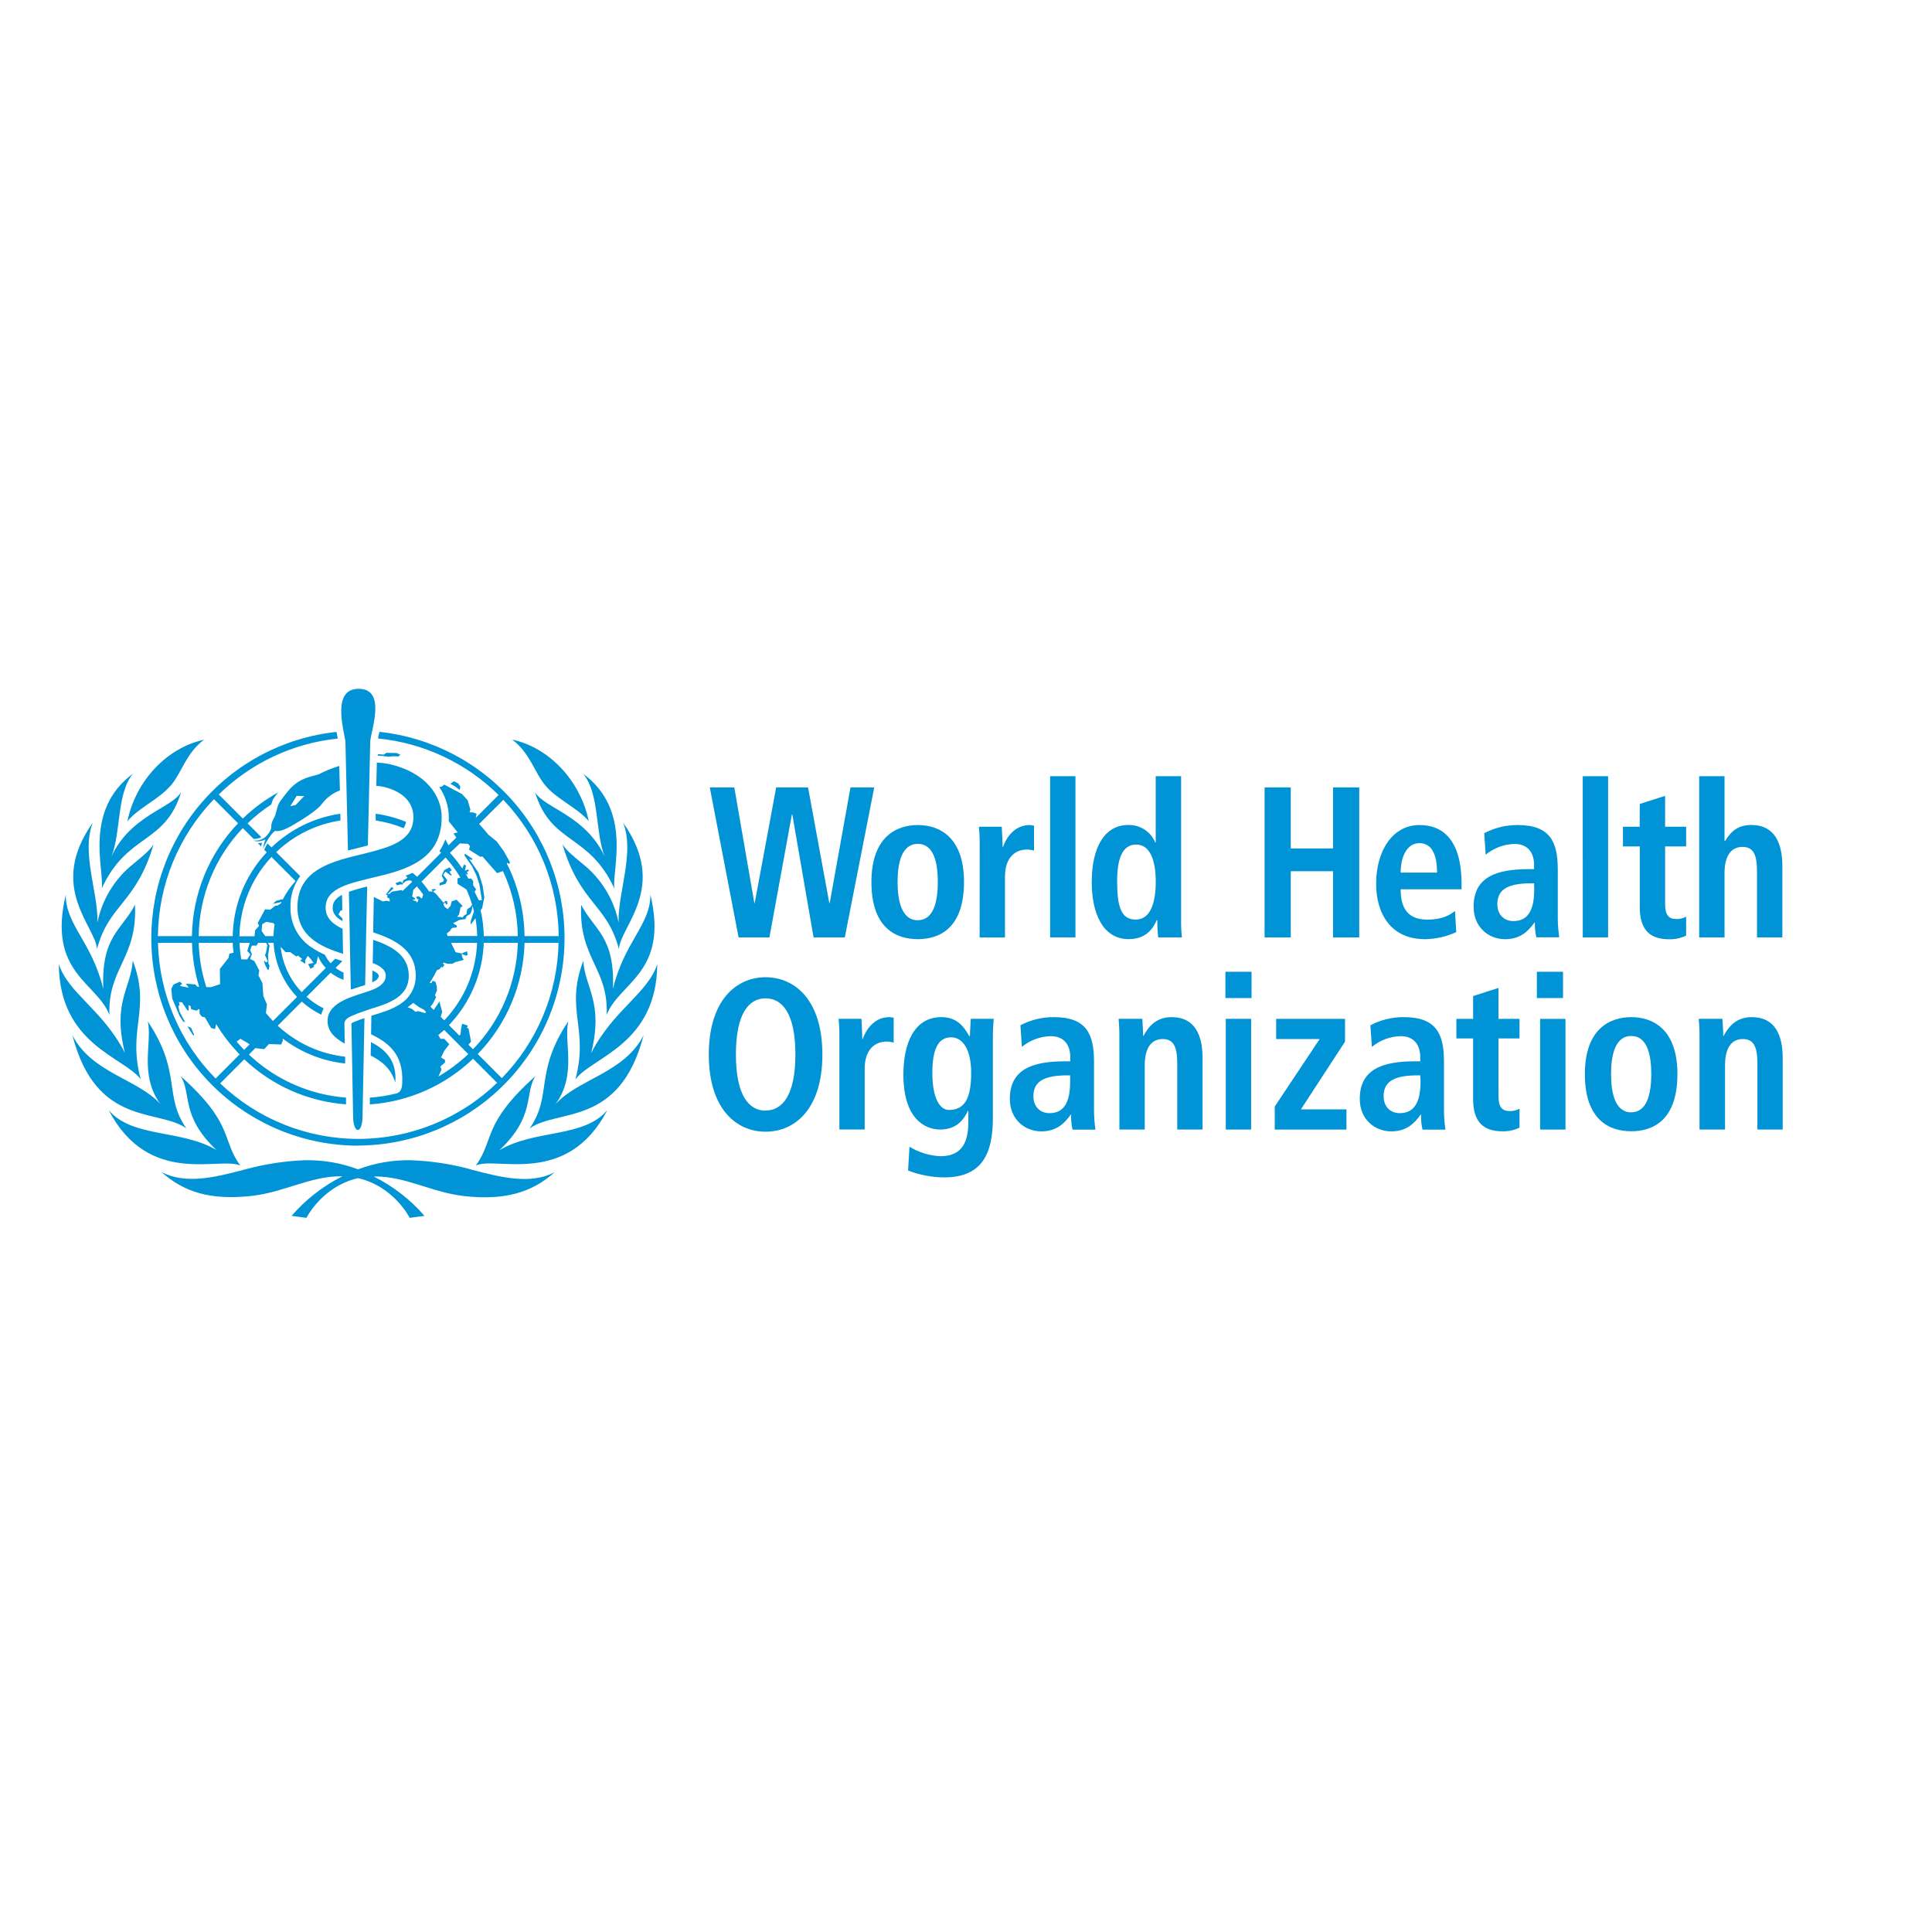 <svg width="230" height="230" viewBox="0 0 230 230" fill="none" xmlns="http://www.w3.org/2000/svg">
<rect width="230" height="230" fill="white"/>
<path d="M64.947 93.536C66.31 95.164 68.695 96.124 70.091 97.755C69.091 92.93 65.374 88.991 60.979 88.049C63.123 89.667 63.586 91.915 64.947 93.536ZM12.116 105.766C15.144 99.164 19.663 100.563 21.575 94.272C20.515 96.201 15.568 97.016 13.268 101.961C14.438 99.023 13.851 94.527 15.83 92.102C9.915 96.474 12.434 103.547 12.116 105.766ZM17.6 121.601C18.144 124.171 16.54 127.88 19.084 131.427C16.455 128.475 10.887 127.725 8.618 123.236C11.445 134.21 18.865 131.944 22.183 134.327C19.441 130.38 21.684 127.756 17.6 121.601ZM16.748 128.486C15.127 122.358 18.017 120.234 15.809 114.358C15.579 117.671 13.374 119.285 14.862 125.332C12.236 120.213 8.177 118.301 7 114.783C7.081 124.404 14.798 125.831 16.748 128.486ZM28.599 138.752C26.327 135.601 27.893 133.82 21.497 128.1C22.847 130.188 21.455 132.815 25.758 136.9C21.547 134.422 15.738 135.484 12.936 132.153C17.748 141.382 26.204 137.615 28.599 138.762V138.752ZM59.488 136.9C63.791 132.815 62.399 130.174 63.749 128.1C57.368 133.82 58.919 135.601 56.647 138.752C59.042 137.605 67.498 141.371 72.306 132.153C69.508 135.488 63.699 134.422 59.488 136.911V136.9ZM66.162 131.417C68.695 127.877 67.102 124.16 67.646 121.59C63.562 127.746 65.805 130.369 63.053 134.334C66.388 131.951 73.78 134.21 76.617 123.243C74.352 127.725 68.791 128.475 66.162 131.427V131.417ZM55.965 139.187C53.686 138.572 51.345 138.216 48.986 138.125C46.817 138.073 44.657 138.441 42.627 139.208C40.596 138.441 38.436 138.073 36.267 138.125C33.908 138.216 31.567 138.572 29.288 139.187C25.448 140.21 22.13 141.003 19.236 139.541C22.01 142.019 25.243 142.886 29.917 142.373C33.804 141.955 36.952 140.005 40.62 140.033H40.764C38.458 141.19 36.403 142.791 34.715 144.745L36.482 144.982C36.482 144.982 38.344 141.233 42.627 140.256C46.909 141.233 48.771 144.982 48.771 144.982L50.538 144.745C48.847 142.801 46.792 141.208 44.489 140.058H44.633C48.301 140.029 51.442 141.98 55.332 142.398C60.007 142.904 63.243 142.022 66.017 139.566C63.123 141.014 59.806 140.221 55.965 139.198V139.187ZM16.07 107.713C14.487 110.758 12.028 111.455 12.3 117.756C10.964 112.156 7.791 110.082 7.83 106.51C5.626 115.82 11.519 116.924 13.031 120.825C12.809 115.236 16.37 114.106 16.07 107.713ZM18.282 100.527C17.731 101.299 17.346 101.628 15.876 102.842C13.668 104.596 12.152 107.075 11.593 109.841C11.745 106.428 9.639 101.525 11.039 97.95C5.622 105.614 11.35 110.205 11.551 112.981C12.957 107.639 16.187 107.597 18.282 100.527ZM73.649 109.841C73.09 107.076 71.575 104.597 69.37 102.842C67.9 101.628 67.515 101.299 66.964 100.527C69.059 107.607 72.289 107.639 73.677 112.981C73.879 110.205 79.606 105.614 74.186 97.95C75.6 101.525 73.497 106.428 73.649 109.841ZM78.243 114.797C77.066 118.315 73.006 120.227 70.381 125.36C71.868 119.3 69.674 117.685 69.434 114.386C67.225 120.27 70.141 122.383 68.494 128.514C70.448 125.831 78.165 124.404 78.246 114.783L78.243 114.797ZM69.186 107.713C68.886 114.106 72.451 115.236 72.225 120.811C73.741 116.917 79.645 115.806 77.426 106.496C77.469 110.067 74.296 112.159 72.971 117.724C73.218 111.455 70.759 110.758 69.186 107.713ZM20.306 93.553C21.674 91.925 22.137 89.684 24.278 88.067C19.883 89.008 16.151 92.948 15.165 97.773C16.54 96.124 18.928 95.164 20.292 93.536L20.306 93.553ZM63.685 94.29C65.597 100.58 70.116 99.182 73.14 105.784C72.826 103.565 75.345 96.492 69.43 92.12C71.409 94.548 70.823 99.04 71.992 101.979C69.685 97.016 64.749 96.201 63.671 94.272L63.685 94.29ZM48.34 97.844C47.181 97.368 45.966 97.04 44.725 96.871C44.725 97.136 44.725 97.409 44.725 97.678C45.865 97.845 46.981 98.152 48.047 98.591C48.191 98.363 48.29 98.109 48.34 97.844ZM47.425 90.056L47.665 89.84L47.206 89.645L45.997 89.621L45.683 89.84L44.976 89.78V89.953C45.393 89.976 45.808 90.02 46.22 90.084L46.81 90.031L47.425 90.056ZM45.082 116.163C45.082 115.958 44.81 115.756 44.407 115.565H44.333C44.333 115.731 44.333 116.553 44.308 116.953C44.807 116.73 45.082 116.489 45.082 116.163ZM31.083 100.764C31.109 100.615 31.143 100.467 31.186 100.322C31.023 100.359 30.857 100.375 30.691 100.371L31.083 100.764ZM42.648 136.376C48.952 136.353 55.007 133.912 59.569 129.553C64.132 125.194 66.853 119.25 67.175 112.942C67.497 106.634 65.394 100.443 61.299 95.641C57.204 90.839 51.429 87.791 45.16 87.125C45.16 87.171 45.16 87.221 45.132 87.267C45.082 87.507 45.036 87.723 45.001 87.914C50.413 88.447 55.479 90.821 59.357 94.64L56.636 97.366L56.739 96.885L56.385 96.729L55.898 96.701L56 96.385L55.672 95.27L54.993 94.523L52.873 93.401L52.689 93.596L52.304 93.709C53.029 94.762 53.42 96.009 53.428 97.288C53.428 97.455 53.428 97.614 53.428 97.773L54.488 99.101L53.993 99.214L54.322 99.71L53.393 100.637L53.018 99.929C52.841 100.42 52.603 100.887 52.311 101.32L52.52 101.511L49.654 104.382C49.481 104.216 49.301 104.057 49.117 103.904C48.842 104.032 48.562 104.149 48.276 104.258L48.52 104.449L48.375 104.595L48.022 104.782L47.898 105.136L47.69 104.927L47.086 105.129L47.252 105.395L47.669 105.285L47.941 105.306L47.962 105.157L48.17 105.051L48.234 104.927L48.608 104.821H48.902C48.958 104.871 49.018 104.924 49.071 104.977L47.919 106.074L47.835 105.954L46.648 106.149L46.383 106.414L46.124 106.446L46.859 105.738L46.598 105.607L45.909 106.527L46.11 106.506V106.86L46.361 106.959L46.411 107.313L45.997 107.232L45.566 107.31L44.506 106.775C44.506 106.775 44.45 109.579 44.422 110.988C46.895 111.816 49.492 113.013 49.492 116.156C49.501 116.814 49.344 117.464 49.035 118.044C48.726 118.625 48.276 119.118 47.725 119.477L47.672 119.512L47.594 119.565C46.598 120.223 45.319 120.577 44.209 120.924L44.178 123.126C45.944 124.004 48.082 125.282 47.884 128.939C47.859 129.838 47.51 130.086 47.209 130.167C46.166 130.428 45.102 130.597 44.029 130.673C44.029 130.957 44.029 131.226 44.029 131.477C48.634 131.16 52.982 129.236 56.318 126.04L59.18 128.907C54.756 133.178 48.855 135.571 42.711 135.583C36.567 135.596 30.656 133.228 26.214 128.974L29.076 126.107C32.377 129.24 36.657 131.135 41.192 131.47C41.192 131.222 41.192 130.953 41.192 130.666C36.866 130.336 32.785 128.528 29.631 125.544L30.394 124.776L31.454 124.896L32.012 124.294L33.475 124.344L33.691 123.838L33.638 123.622C35.801 125.283 38.379 126.316 41.09 126.606C41.09 126.294 41.09 126.022 41.09 125.799C38.089 125.462 35.275 124.169 33.062 122.11L35.927 119.239C36.626 119.864 37.407 120.389 38.249 120.8C38.307 120.536 38.405 120.282 38.538 120.046C37.798 119.681 37.11 119.218 36.493 118.669L39.365 115.795C39.825 116.164 40.343 116.452 40.899 116.648C40.899 116.365 40.899 116.064 40.899 115.784C40.561 115.637 40.243 115.448 39.952 115.222L40.761 114.411C40.478 114.326 40.188 114.234 39.906 114.135L39.362 114.68C39.086 114.373 38.856 114.028 38.676 113.657C38.185 113.444 37.712 113.19 37.263 112.899C36.427 112.395 35.739 111.678 35.268 110.821C34.797 109.965 34.56 108.999 34.581 108.021C34.533 106.686 34.942 105.375 35.74 104.304L32.885 101.444C34.985 99.429 37.656 98.113 40.531 97.678C40.531 97.401 40.531 97.129 40.514 96.871C37.431 97.318 34.565 98.722 32.32 100.885L31.836 100.41C31.726 100.605 31.599 100.849 31.451 101.157L31.755 101.465C29.211 104.17 27.767 107.729 27.705 111.444H23.653C23.718 106.645 25.595 102.049 28.907 98.58L30.193 99.872C30.254 99.876 30.315 99.876 30.377 99.872C30.632 99.851 30.881 99.778 31.108 99.66L29.472 98.021C30.341 97.181 31.288 96.425 32.299 95.763C32.354 95.56 32.421 95.362 32.5 95.168C32.691 94.879 32.897 94.602 33.118 94.336C31.583 95.182 30.167 96.228 28.907 97.448L26.045 94.58C29.881 90.822 34.876 88.476 40.213 87.925C40.192 87.826 40.178 87.748 40.178 87.748C40.143 87.56 40.1 87.352 40.061 87.132C33.787 87.799 28.006 90.852 23.911 95.661C19.815 100.47 17.716 106.67 18.046 112.983C18.375 119.296 21.109 125.242 25.683 129.596C30.257 133.951 36.324 136.383 42.634 136.39L42.648 136.376ZM59.922 95.217C64.097 99.591 66.454 105.393 66.512 111.444H62.445C62.409 108.431 61.684 105.467 60.325 102.779L60.36 102.708L60.639 102.857L60.707 102.641L60 101.37L59.141 100.18L58.124 99.348C57.77 98.917 57.417 98.499 57.039 98.095L59.922 95.217ZM54.746 100.41L55.718 100.453L55.951 100.733L55.834 101.147L57.173 101.996L57.438 101.964L59.17 103.947L59.876 103.699C61.006 106.126 61.608 108.766 61.643 111.444H57.594C57.576 110.405 57.45 109.37 57.216 108.358L57.403 108.106L57.654 106.835L57.463 105.469L56.975 103.897L55.845 102.241L56.12 102.386L56.258 102.248L55.35 101.632L55.29 101.833L56.198 103.133L56.71 104.195L57.064 105.257L57.18 105.965L57.368 107.161L57.014 107.186C57.014 107.186 56.622 106.453 56.502 106.152L56.682 105.88L56.329 105.384V104.888L56.081 104.577L55.774 104.616C55.664 104.411 55.548 104.209 55.421 104.011L55.64 104.12L55.696 104.064L55.58 103.809L55.845 103.66L55.725 103.511L55.332 103.66L55.477 103.044L55.244 102.91L55.036 103.402C54.595 102.738 54.102 102.111 53.562 101.525L54.746 100.41ZM53.933 109.922L54.661 109.526L55.403 109.412L55.566 109.058L55.979 108.811L56.138 108.457L56.265 107.858C56.325 108.067 56.378 108.283 56.428 108.499L56.035 109.671V110.067L56.604 109.306C56.726 110.008 56.794 110.718 56.806 111.43H53.272L53.191 111.122L53.605 110.793L53.686 110.595L53.866 110.46L54.347 110.411L54.396 110.198L53.933 109.922ZM49.071 107.136L49.425 107.051V106.966L49.071 106.722L49.195 105.958L49.63 105.522C49.901 105.832 50.153 106.16 50.382 106.503L50.23 106.973L49.834 106.69L49.534 106.772L49.683 107.051H49.831L49.665 107.466L49.552 107.299L49.071 107.136ZM50.622 120.613L49.746 120.365L49.485 120.461L48.99 120.082L48.524 119.916C48.753 119.749 48.976 119.562 49.191 119.392L49.898 119.901L50.449 120.192L50.721 120.464L50.622 120.613ZM50.177 104.959L53.043 102.088C53.713 102.82 54.305 103.62 54.809 104.474L54.456 104.573L54.474 105.214L55.534 105.894C55.799 106.482 56.024 107.087 56.205 107.706L56.018 107.982L55.629 108.23L55.534 108.825L55.269 108.974L55.046 109.235L54.824 109.154H54.428L54.657 108.843L54.824 108.032L55.085 107.869L54.347 107.108L53.771 107.303L53.64 107.844L53.287 108.237L52.908 107.926L52.774 107.593L52.99 107.458L53.11 107.678L53.287 107.611L53.209 107.257H52.958L52.94 107.405L52.774 107.437L51.873 106.379L51.569 106.149L51.686 106.021L51.955 105.929L51.707 105.83C51.707 105.83 51.393 105.901 51.354 105.901L51.534 106.127H51.082C50.81 105.716 50.508 105.325 50.177 104.959ZM51.636 120.234L51.248 119.845L51.545 119.459L51.919 118.694L51.774 118.482L52.022 117.915L51.993 117.406L51.845 116.878L51.492 116.754L51.361 117.052L51.149 116.995C51.475 116.527 51.759 116.03 51.997 115.512L52.35 115.356L52.555 115.08L52.654 115.193L52.901 114.896L52.704 114.648L52.884 114.599L53.216 114.733H53.841L54.219 114.535L55.209 114.273L55.021 113.944L54.958 113.544L55.488 113.777L55.686 113.66L55.587 113.25L54.947 113.508L54.241 113.36L53.696 112.244H56.795C56.662 115.697 55.27 118.982 52.884 121.477L52.46 121.048L52.644 120.478L52.311 119.222L51.636 120.234ZM52.184 128.153L52.566 127.332L52.417 126.978L52.979 126.482V126.185L52.499 125.884L52.894 125.094L53.488 124.316L52.894 123.675H52.449L52.174 123.225C52.41 123.027 52.647 122.825 52.88 122.613L55.746 125.484C54.666 126.51 53.471 127.407 52.184 128.157V128.153ZM55.76 124.365L56.078 124.011L55.778 122.439L55.573 122.358L55.7 122.093L55.021 121.88L54.891 122.439L54.824 123.147L54.682 123.278L53.446 122.039C55.982 119.396 57.459 115.909 57.594 112.244H61.646C61.513 116.987 59.609 121.506 56.311 124.91L55.76 124.365ZM56.876 125.48C60.324 121.925 62.313 117.203 62.449 112.248H66.498C66.363 118.279 63.948 124.034 59.742 128.351L56.876 125.48ZM32.496 121.547C32.203 121.243 31.924 120.928 31.655 120.599L31.779 119.572L31.352 118.588L31.246 117.048L30.765 116.114L30.864 115.533L30.285 114.418L29.779 114.163L29.984 113.572L29.776 113.105L29.984 112.57H30.539L30.733 112.248H31.68L31.825 112.528L31.648 113.508L31.535 113.675L31.889 114.45L31.655 114.577L31.493 114.372L31.422 114.45L31.585 114.91L31.864 115.448H31.995L32.087 114.924L31.952 114.747V114.422L31.91 113.749L32.087 112.567L31.896 112.248H32.574C32.705 114.657 33.694 116.939 35.362 118.68L32.496 121.547ZM29.811 113.614L29.43 114.216H28.772L28.719 114.177C28.608 113.54 28.539 112.895 28.514 112.248H29.733L29.44 113.225L29.811 113.614ZM31.143 110.828L31.217 110.021L31.698 109.742L32.556 109.894L32.687 110.05C32.61 110.511 32.566 110.977 32.556 111.444H31.585L31.143 110.828ZM35.267 113.862L35.468 113.76L35.973 114.16L35.744 114.347L36.341 114.744L36.327 114.319L36.645 113.791L36.977 114.145L37.33 114.634L36.68 114.768L36.959 115.328L37.387 115.101L37.344 114.924L37.662 114.708L37.849 113.823C38.081 114.342 38.395 114.82 38.779 115.239L35.917 118.107C34.513 116.635 33.632 114.742 33.408 112.719L33.995 113.345H34.546L35.267 113.862ZM32.32 102.018L35.182 104.888C34.582 105.549 34.071 106.286 33.663 107.08H33.465L33.062 107.204H32.92L32.493 107.604L33.033 107.49L33.521 107.366L33.436 107.554L33.009 107.816H32.793L32.164 108.297L31.557 108.248L30.677 109.89L30.85 110.22L30.373 110.751L30.299 111.459H28.504C28.56 107.946 29.921 104.58 32.32 102.018ZM28.62 123.664L29.529 124.199L29.716 124.326L29.059 124.985C28.752 124.666 28.456 124.337 28.168 123.997L28.62 123.664ZM27.712 112.248C27.712 112.641 27.762 113.034 27.804 113.42L27.31 113.533L27.207 114.036L26.175 115.353L26.2 117.161L25.14 117.515H24.561C24.012 115.81 23.707 114.035 23.656 112.244L27.712 112.248ZM23.713 117.494L23.476 117.448L23.253 117.197L22.116 117.098L22.469 117.576L21.409 117.377L21.684 117.122L21.427 116.868L20.667 117.2L20.395 117.703L20.501 118.861L21.377 120.942L21.798 121.601L22.038 121.689L21.377 120.432L21.232 119.792L21.381 119.636L21.289 119.282L21.688 119.335L22.299 120.262L22.451 120.323V119.646L22.699 119.792L22.752 120.146L23.395 120.316L23.663 120.124L23.755 120.188V120.68L24.038 121.034L24.391 121.112L25.14 122.383L25.596 122.51L25.737 121.916C26.526 123.222 27.463 124.434 28.529 125.526L25.667 128.394C21.413 124.082 18.959 118.308 18.805 112.248H22.858C22.905 114.027 23.193 115.792 23.713 117.494ZM25.479 95.147L28.341 98.014C24.88 101.633 22.917 106.432 22.851 111.444H18.801C18.861 105.359 21.245 99.527 25.462 95.147H25.479ZM54.806 93.667L54.562 93.27L54.032 93.005L53.619 93.32L54.149 93.603L54.718 94.038L54.806 93.667ZM52.329 105.119V105.43L53.036 105.221L53.251 104.793L52.767 104.156L53.025 103.766L53.679 104.234L53.799 104.138L53.668 104.046L53.52 103.763L53.788 103.607L53.527 103.253L52.912 103.565L52.707 103.95L52.583 104.287L52.855 104.743L52.757 104.956L52.329 105.119ZM23.038 123.321L23.091 123.137L22.737 122.344L22.306 122.185L23.038 123.321ZM39.602 108.071C39.602 108.751 40.015 109.232 40.768 109.646C40.768 109.646 40.768 109.529 40.768 109.342L40.294 108.867L40.545 108.411L40.75 108.354C40.75 107.561 40.718 106.673 40.715 106.545H40.68C39.98 106.935 39.602 107.402 39.602 108.071Z" fill="#0093D5"/>
<path d="M44.126 125.657C45.398 126.301 46.571 127.193 47.062 128.882C47.278 126.085 45.712 124.874 44.161 124.057C44.161 124.06 44.126 125.66 44.126 125.657Z" fill="#0093D5"/>
<path d="M52.579 97.289C52.579 94.751 50.741 91.933 46.236 90.939C45.782 90.856 45.323 90.803 44.862 90.779C44.862 91.162 44.834 92.04 44.834 92.04C44.834 92.316 44.805 93.332 44.798 93.551C45.089 93.571 45.378 93.612 45.664 93.671C48.282 94.298 49.218 95.795 49.218 97.289C49.218 99.7 47.162 100.61 44.625 101.296L43.788 101.516C43.021 101.707 42.233 101.891 41.452 102.1C41.173 102.174 40.897 102.256 40.622 102.337C37.82 103.194 35.41 104.546 35.41 108.001C35.41 111.456 38.159 112.723 40.841 113.552C40.824 112.563 40.806 111.569 40.784 110.571C39.601 110.015 38.767 109.283 38.767 108.051C38.767 106.819 39.526 106.118 40.689 105.573C40.947 105.456 41.222 105.35 41.516 105.251C42.184 105.024 42.929 104.829 43.724 104.638L44.562 104.436C48.339 103.551 52.579 102.366 52.579 97.289Z" fill="#0093D5"/>
<path d="M38.996 121.531C38.996 122.918 40.021 123.655 41.042 124.246C41.042 124.012 40.999 121.864 40.999 121.828C41.021 121.4 41.434 121.141 41.77 120.982C42.299 120.747 42.841 120.541 43.392 120.363C43.695 120.256 43.953 120.154 44.243 120.069C46.292 119.449 48.663 118.653 48.663 116.175C48.663 113.697 46.632 112.635 44.423 111.881C44.423 112.677 44.384 113.842 44.367 114.646C45.307 115 45.928 115.463 45.928 116.175C45.928 117.07 44.974 117.591 44.3 117.846C44.017 117.955 43.593 118.097 43.469 118.136C42.925 118.306 42.339 118.49 41.791 118.702C41.508 118.805 41.231 118.923 40.961 119.056C39.985 119.545 38.993 120.263 38.996 121.531Z" fill="#0093D5"/>
<path d="M40.385 91.179C39.534 91.447 38.707 91.784 37.912 92.188C37.028 92.481 35.792 92.542 34.495 93.936C34.075 94.419 33.682 94.925 33.318 95.451C32.93 96.011 32.912 96.91 32.612 97.395C32.202 98.103 32.301 98.496 32.301 98.496V98.517C32.225 98.847 32.061 99.15 31.827 99.395C31.633 99.638 31.379 99.827 31.091 99.942C30.802 100.057 30.488 100.096 30.181 100.053C30.767 100.347 31.594 99.936 31.594 99.936C31.469 100.32 31.365 100.71 31.283 101.105C31.94 99.614 32.544 99.069 32.732 98.917C33.014 98.981 33.601 98.956 34.689 98.329C35.919 97.621 37.767 96.471 38.29 95.742C38.841 94.994 39.597 94.422 40.466 94.096C40.427 92.974 40.406 92.004 40.385 91.179ZM35.198 95.834L34.559 95.972L35.322 94.743L36.212 94.772L35.198 95.834Z" fill="#0093D5"/>
<path d="M42.926 121.359C42.806 121.402 42.499 121.533 42.304 121.6C42.11 121.667 41.838 121.781 41.838 121.851C41.838 121.922 42.036 132.616 42.036 132.853C42.036 135.066 43.159 135.08 43.159 132.853C43.159 132.694 43.386 121.207 43.386 121.207C43.386 121.207 43.117 121.296 42.926 121.359Z" fill="#0093D5"/>
<path d="M41.763 117.808C42.117 117.687 42.47 117.581 42.788 117.478L43.47 117.266C43.47 116.59 43.675 107.237 43.71 105.538C42.975 105.709 42.25 105.918 41.537 106.165C41.562 107.439 41.746 116.788 41.763 117.808Z" fill="#0093D5"/>
<path d="M42.686 82C39.527 82 40.87 86.694 41.12 88.223C41.12 88.298 41.375 98.843 41.424 101.247C41.905 101.119 42.382 101.002 42.838 100.893L43.792 100.652C43.838 98.326 44.071 88.262 44.078 88.209C44.286 86.57 45.94 82 42.686 82Z" fill="#0093D5"/>
<path d="M94.324 96.964H94.271L91.597 111.598H87.929L84.498 93.739H87.417L89.802 107.506H89.847L92.402 93.739H96.197L98.727 107.506H98.776L101.25 93.739H104.076L100.571 111.598H96.854L94.324 96.964Z" fill="#0093D5"/>
<path d="M109.264 98.219C111.815 98.219 114.762 99.635 114.762 104.998C114.762 110.527 111.815 111.805 109.264 111.805C106.713 111.805 103.741 110.527 103.741 105.012C103.741 99.628 106.709 98.219 109.264 98.219ZM109.264 109.547C111.207 109.547 111.645 107.193 111.645 104.991C111.645 102.789 111.207 100.463 109.264 100.463C107.32 100.463 106.854 102.792 106.854 104.991C106.854 107.189 107.317 109.554 109.264 109.554V109.547Z" fill="#0093D5"/>
<path d="M116.63 100.598C116.64 99.872 116.608 99.146 116.534 98.424H119.258C119.283 99.217 119.357 100.035 119.357 100.828H119.403C119.757 99.805 120.718 98.219 122.583 98.219C122.756 98.229 122.927 98.255 123.096 98.297V101.263C122.819 101.179 122.533 101.136 122.244 101.136C121.004 101.136 119.64 101.929 119.64 104.385V111.6H116.623L116.63 100.598Z" fill="#0093D5"/>
<path d="M125.013 92.404H128.03V111.594H125.013V92.404Z" fill="#0093D5"/>
<path d="M140.608 92.404V109.343C140.593 110.095 140.625 110.847 140.703 111.594H137.876C137.805 110.915 137.772 110.232 137.777 109.548H137.703C137.219 110.674 136.318 111.8 134.371 111.8C131.258 111.8 129.969 108.677 129.969 105.021C129.969 100.72 131.598 98.213 134.301 98.213C134.989 98.189 135.669 98.377 136.247 98.753C136.826 99.128 137.275 99.673 137.534 100.313H137.583V92.404H140.608ZM135.205 109.474C136.972 109.474 137.59 107.449 137.59 104.968C137.59 102.408 136.908 100.543 135.255 100.543C133.601 100.543 132.993 102.256 132.993 104.893C132.993 107.938 133.456 109.474 135.205 109.474Z" fill="#0093D5"/>
<path d="M150.547 93.739H153.663V101.007H158.695V93.739H161.811V111.598H158.695V103.718H153.663V111.598H150.547V93.739Z" fill="#0093D5"/>
<path d="M173.363 110.963C172.189 111.51 170.912 111.797 169.617 111.805C165.579 111.805 163.826 108.761 163.826 105.203C163.826 101.263 165.798 98.219 168.985 98.219C171.684 98.219 173.995 99.882 173.995 105.256V105.869H166.745C166.745 108.12 167.596 109.479 169.925 109.479C171.773 109.479 172.649 108.888 173.211 108.453L173.363 110.963ZM171.077 103.883C171.077 101.553 170.345 100.375 168.985 100.375C167.402 100.375 166.745 102.145 166.745 103.883H171.077Z" fill="#0093D5"/>
<path d="M176.695 99.192C177.916 98.546 179.278 98.211 180.659 98.219C184.546 98.219 185.45 100.215 185.45 103.529V109.26C185.454 110.038 185.512 110.815 185.623 111.586H182.896C182.763 111.006 182.706 110.411 182.726 109.816H182.68C181.924 110.878 180.973 111.809 179.175 111.809C177.228 111.809 175.43 110.393 175.43 107.947C175.43 104.364 178.203 103.469 182.023 103.469H182.631V102.98C182.631 101.674 182.023 100.47 180.295 100.47C179.041 100.501 177.832 100.952 176.864 101.752L176.695 99.192ZM182.631 105.154H182.362C179.783 105.154 178.253 105.716 178.253 107.632C178.253 108.835 179.005 109.653 180.171 109.653C181.973 109.653 182.645 108.237 182.645 105.89L182.631 105.154Z" fill="#0093D5"/>
<path d="M188.421 92.404H191.442V111.594H188.424L188.421 92.404Z" fill="#0093D5"/>
<path d="M195.208 95.71L198.225 94.744V98.422H200.73V100.762H198.225V107.594C198.225 109.01 198.709 109.41 199.586 109.41C199.985 109.417 200.38 109.319 200.73 109.127V111.382C200.1 111.683 199.408 111.832 198.709 111.817C196.473 111.817 195.208 110.755 195.208 107.98V100.762H193.208V98.422H195.201L195.208 95.71Z" fill="#0093D5"/>
<path d="M202.283 92.404H205.301V100.107H205.375C205.908 99.286 206.615 98.213 208.488 98.213C211.314 98.213 212.184 100.44 212.184 103.102V111.598H209.166V103.69C209.166 101.668 208.682 100.822 207.442 100.822C205.859 100.822 205.301 102.238 205.301 103.92V111.594H202.283V92.404Z" fill="#0093D5"/>
<path d="M91.14 116.339C94.673 116.339 97.903 119.104 97.903 125.543C97.903 131.982 94.67 134.725 91.14 134.725C87.61 134.725 84.381 131.964 84.381 125.543C84.381 119.121 87.614 116.339 91.14 116.339ZM91.14 132.205C93.112 132.205 94.691 130.435 94.691 125.529C94.691 120.622 93.112 118.849 91.14 118.849C89.168 118.849 87.607 120.619 87.607 125.529C87.607 130.438 89.172 132.219 91.14 132.219V132.205Z" fill="#0093D5"/>
<path d="M99.927 123.466C99.936 122.739 99.904 122.012 99.832 121.289H102.556C102.581 122.085 102.652 122.903 102.652 123.696H102.701C103.054 122.673 104.015 121.087 105.881 121.087C106.052 121.098 106.223 121.123 106.39 121.161V124.124C106.115 124.04 105.829 123.997 105.542 123.997C104.298 123.997 102.938 124.79 102.938 127.246V134.461H99.927V123.466Z" fill="#0093D5"/>
<path d="M108.274 136.514C109.391 137.2 110.664 137.589 111.973 137.643C114.8 137.643 115.28 135.569 115.28 133.494V132.241H115.231C114.747 133.264 113.895 134.468 111.924 134.468C110.157 134.468 107.546 133.24 107.546 127.919C107.546 124.283 108.786 121.087 112.069 121.087C113.895 121.087 114.747 122.188 115.379 123.338H115.471C115.471 122.63 115.545 121.983 115.57 121.289H118.298C118.248 121.997 118.199 122.673 118.199 123.363V133.087C118.199 137.208 117.008 140.167 112.411 140.167C110.938 140.157 109.478 139.879 108.104 139.346L108.274 136.514ZM112.966 132.139C114.863 132.139 115.616 130.723 115.616 127.714C115.616 124.949 114.62 123.466 113.185 123.491C111.602 123.519 110.994 125.052 110.994 127.738C110.994 130.85 111.938 132.139 112.966 132.139Z" fill="#0093D5"/>
<path d="M121.48 122.057C122.704 121.413 124.066 121.08 125.448 121.087C129.335 121.087 130.239 123.084 130.239 126.397V132.153C130.242 132.932 130.299 133.711 130.409 134.482H127.685C127.55 133.895 127.493 133.293 127.515 132.691H127.466C126.713 133.753 125.763 134.687 123.964 134.687C122.017 134.687 120.219 133.272 120.219 130.825C120.219 127.243 122.989 126.347 126.808 126.347H127.416V125.859C127.416 124.556 126.808 123.353 125.081 123.353C123.828 123.384 122.621 123.833 121.653 124.631L121.48 122.057ZM127.398 128.018H127.133C124.554 128.018 123.021 128.581 123.021 130.496C123.021 131.696 123.777 132.518 124.943 132.518C126.741 132.518 127.398 131.102 127.398 128.755V128.018Z" fill="#0093D5"/>
<path d="M133.258 123.466C133.267 122.739 133.235 122.012 133.163 121.289H135.99C136.011 121.954 136.085 122.644 136.085 123.314H136.135C136.573 122.517 137.424 121.087 139.467 121.087C142.311 121.087 143.162 123.314 143.162 125.972V134.468H140.148V126.563C140.148 124.542 139.661 123.696 138.421 123.696C136.838 123.696 136.279 125.112 136.279 126.793V134.468H133.262L133.258 123.466Z" fill="#0093D5"/>
<path d="M145.881 115.687H148.994V118.816H145.881V115.687ZM145.927 121.29H148.944V134.469H145.927V121.29Z" fill="#0093D5"/>
<path d="M151.755 131.731L157.104 123.696H151.924V121.292H160.122V124.007L154.868 132.068H160.291V134.471H151.755V131.731Z" fill="#0093D5"/>
<path d="M163.143 122.057C164.366 121.413 165.729 121.08 167.111 121.087C170.997 121.087 171.902 123.084 171.902 126.397V132.153C171.905 132.932 171.961 133.711 172.072 134.482H169.347C169.211 133.895 169.154 133.293 169.178 132.691H169.128C168.372 133.753 167.425 134.687 165.627 134.687C163.68 134.687 161.878 133.272 161.878 130.825C161.878 127.243 164.652 126.347 168.471 126.347H169.079V125.859C169.079 124.556 168.471 123.353 166.743 123.353C165.491 123.384 164.284 123.834 163.316 124.631L163.143 122.057ZM169.079 128.018H168.824C166.245 128.018 164.715 128.581 164.715 130.496C164.715 131.696 165.468 132.518 166.637 132.518C168.436 132.518 169.111 131.102 169.111 128.755L169.079 128.018Z" fill="#0093D5"/>
<path d="M175.372 118.58L178.389 117.61V121.295H180.894V123.625H178.389V130.457C178.389 131.873 178.877 132.273 179.753 132.273C180.151 132.281 180.545 132.184 180.894 131.993V134.245C180.265 134.546 179.574 134.695 178.877 134.68C176.637 134.68 175.372 133.618 175.372 130.843V123.621H173.379V121.295H175.372V118.58Z" fill="#0093D5"/>
<path d="M182.96 115.687H186.073V118.816H182.96V115.687ZM183.349 121.294H186.366V134.473H183.349V121.294Z" fill="#0093D5"/>
<path d="M194.198 121.087C196.753 121.087 199.693 122.503 199.693 127.866C199.693 133.395 196.753 134.673 194.198 134.673C191.644 134.673 188.676 133.395 188.676 127.866C188.676 122.492 191.644 121.087 194.198 121.087ZM194.198 132.415C196.142 132.415 196.58 130.061 196.58 127.859C196.58 125.657 196.142 123.331 194.198 123.331C192.255 123.331 191.792 125.664 191.792 127.866C191.792 130.068 192.252 132.422 194.198 132.422V132.415Z" fill="#0093D5"/>
<path d="M202.324 123.466C202.333 122.739 202.3 122.012 202.225 121.289H205.051C205.076 121.954 205.15 122.644 205.15 123.314H205.2C205.634 122.517 206.486 121.087 208.528 121.087C211.376 121.087 212.227 123.314 212.227 125.972V134.468H209.214V126.563C209.214 124.542 208.726 123.696 207.482 123.696C205.903 123.696 205.362 125.112 205.362 126.793V134.468H202.324V123.466Z" fill="#0093D5"/>
</svg>
